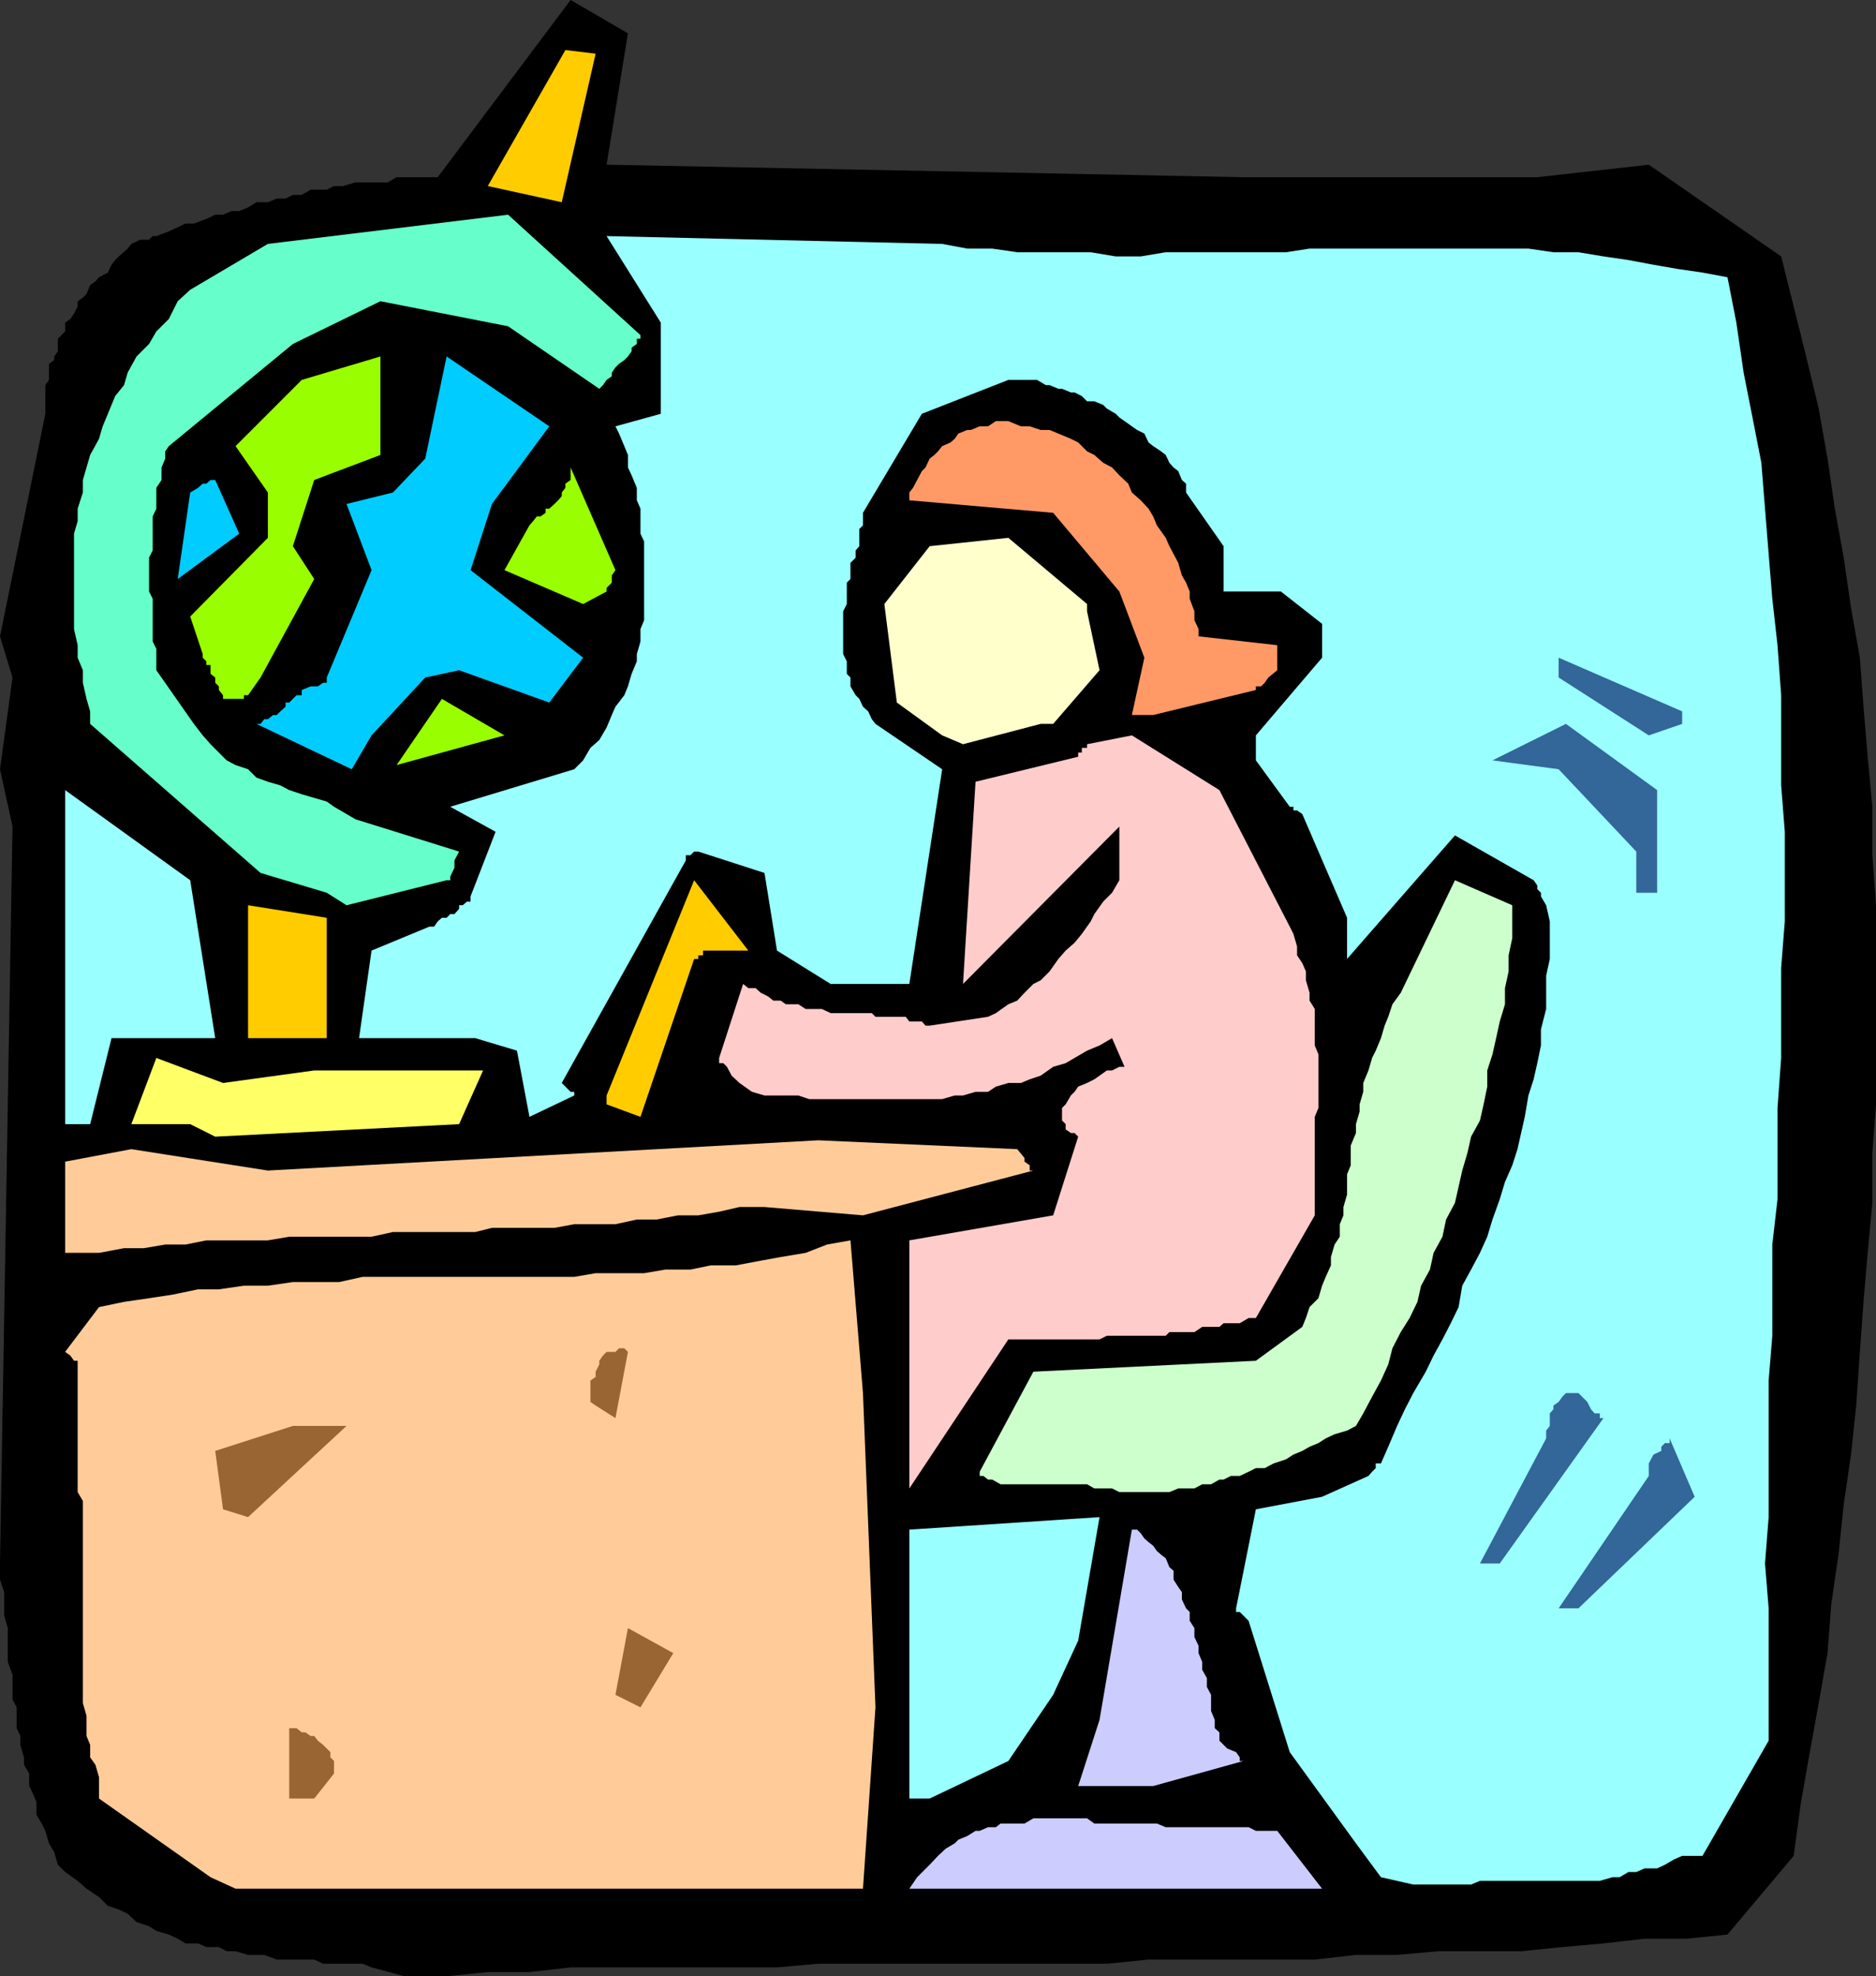 <svg xmlns="http://www.w3.org/2000/svg" width="360" height="379.199"><rect width="100%" height="100%" fill="#333333" stroke="none"/><path d="m71.3 377.5-1.698-.7H62l-1.7-.8h-7.198l-2.399-.898h-3.101l-2.399-.704H43.5l-1.5-.796h-2.398L38 372.898h-2.398l-1.5-.898-1.7-.8-2.402-.7-1.398-.898-2.399-.801-1.703-1.602-1.7-.8-2.097-.7L19 364l-2.398-1.602-1.7-1.5L12.5 359.2l-1.398-1.398-.7-2.403-1-1.699-.699-2.398L8 349.898 7 348.2v-2.398l-.7-1.7-.698-1.402v-2.398l-1-1.7V337.2l-.7-2.398v-1.7l-.699-1.5v-4l-.8-1.5v-4.8l-.903-2.403v-6.5L.8 310v-4.5l-.8-2.398V300l2.402-141.398-2.402-11L2.402 130 0 122.102l8.703-42.704v-5.5l.7-1v-3.097l1-.7v-.703l.699-1V65l1.398-1.398v-1.704l1-.699.703-1 .7-1.398v-1l1-.7.699-.703.699-1.699 1-.699.699-.8 1.703-.9.7-1.5.699-.902.699-.699 1.699-1.5.703-.898 1.7-.801h1.699l.699-.7H30l2.402-.902 1.7-.796 1.5-.704h1.601L39.602 42l1.699-.8h1.5l1.601-.7h1.5l1.7-.7 1.601-1h2.2l1.699-.698H54.8l1.402-.704h1.7l1.699-1h3.101l1.399-.699H65.8L68.203 35h6.2l1.699-1H84l25.5-34 11 6.398-4.098 25.204L238.602 34H295l21.402-2.398 25.399 17.597 2.402 9.602 2.399 9.597 2.398 10L350.703 88l1.399 9.602L353.8 107l1.402 9.602 1.7 9.597.699 9.403.8 9.597.899 9.602v9.3l.7 9.599v38.2l-.7 9.3v9.602l-.898 9.597-.8 9.403-.7 9.597-.699 10.301-1 9.403-1.402 9.597-1 9.602-1.399 9.597-.699 9.301-1.703 9.602-1.7 9.398-1.698 9.602-1.399 10.3L331.5 371.2l-7.898.801h-8l-7.899.898-7.902.704-7.899.796H276l-7.898.704h-7.899l-7.902.898h-31.899l-8 .8H157l-7.898.7H109.5l-7.898.898h-8l-7.899.801h-8.101l-6.302-1.7"/><path fill="#fc9" d="M40.402 360.2 19 345.101V341l-.7-2.398-1-1.403v-2.398l-.698-1.7V329.2l-.7-2.398V288l-1-1.7v-25.198h-.699l-.703-1-1-.704 6.5-8.597 4.8-1 4.802-.7 4.601-.703 4.797-1h4l4.8-.699h4.602l4.801-.699h8.899l4.5-1h40.601l4.098-.7h9.3l4.102-.698h4.797l3.902-.801h4.801l4.797-.903 3.8-.699 4.802-.8 4.101-1.598 4.5-.801 2.399 29.3L168 327.603l-2.398 34.796H45.203l-4.8-2.199"/><path fill="#ccf" d="m174.5 362.398 1.5-2.199 2.402-2.398 1.598-1.7 1.5-1.402 1.703-1 .7-.699 1.699-.7 1.601-1H188l1.602-.698h1.5l.898-.704h4.602l1.699-1h10.3l1.399 1h12l1.703.704h15.899l1.398.699h4.102l8.601 11.097H174.5"/><path fill="#9ff" d="m265 360.2-4.797-6.5-12.703-17.5-7.898-25.2-1.7-1.7h-.699v-.698l3.797-19 12.703-2.403 8.899-4 .699-.8.699-.7v-.898h1l1.402-3.2 1.7-4 1.5-3.203 1.601-3.097 2.399-4.102 1.5-3.097L276.8 257l1.601-3.102 1.5-3.097.7-4.102 1.699-3.097 1.699-3.204 1.402-3.097 1-3.301 1.399-3.898 1-3.301 1.402-3.2 1-3.101.7-3.102.699-3.097.699-4.102 1-3.097.7-3.102.703-3.398V197.5l1-3.898v-6.403l.7-3.199v-7.2l-.7-3.1-1-1.7v-.7l-.703-.698v-.704l-.7-1-15.097-8.597L258.5 184v-7.898l-8.598-19.903-1-.699h-.699v-.7h-.703l-6.5-8.902v-4.796l12.703-14.903v-6.5l-7.902-6.199h-11v-8.7l-7.2-10.3v-1.7l-.8-.698-.7-1.704-.898-.699-.8-.898-.7-1.5-.902-.7-1.5-1-.899-.703-.8-1.699-1.399-.699-1-.7-1.402-1-1-.698-.7-.704-1.699-1-.699-.699L210 77h-1.398l-1-1-1.399-.7h-.703l-1.7-.698h-.698l-1.7-.704h-.699l-1.703-1h-5.5l-16.598 6.5-11.3 19v2.403l-.7.699v3.3l-.699.802V107l-1 1v3.102l-.703.699v4.097l-.7 1.403v8.199l.7 1.398v2.403l.703.699v1.7l1 1.698.7.704.699 1.5 1 .898.699 1.5.699.898 12.8 8.704-6.3 41.199h-15.098l-10.3-6.403-2.399-14.898L134 163.398h-.797l-.703.704h-.898v1L107.8 207.8l1.699 1.699h.703v.7l-8.601 4.1-2.399-12.698-8-2.403h-22.3l2.398-16.8 11.101-4.598h.899l.699-1 .8-.7h.903l.7-.703h.8l.899-1v-.699h.699l.8-.699h.7v-1l4.8-12.398-8.699-4.801 23.801-7.2 1.7-1.703 1.398-2.398L115 142l1.402-2.398 1-2.403.7-1.597 1.699-2.204.699-1.699.703-2.398 1-2.403V125.5l.7-2.398v-2.403l.699-1.699v-15.102l-.7-1.5v-4.796L122.203 96v-2.398l-1-2.403-.703-1.5v-2.398l-.7-1.7-1-2.402-.698-1.398 8.699-2.403v-17.5l-10.399-16.597 64.399 1.5 4.8.898h4.801l4.801.7h14.098l4.8.8h4.801l4.801-.8h23.098l4.5-.7h42l4.8.7h4.801l4.801.8 4.797.7 4.8.902 4.602.8 4.801.7 4.797.898 1.703 8.7 1.399 9.601 1.699 8.602L338 88.8l.703 8.8.7 8.7.699 8.597 1 8.903.699 9.597V150.7l.699 8.903V176.8l-.7 8.898V203l-.698 9.602v17.5l-1 8.699v17.5l-.7 8.597v26.204l-.699 8.898.7 8.602V334l-12.7 22.102h-3.902l-1.598.699-1.703 1-1.5.699h-2.398l-1.602.7h-1.5l-1.7 1h-1.398l-2.402.698h-23l-1.7.704h-11.097L265 360.199"/><path fill="#963" d="M55.5 345.102v-13.5h1.402l1 .796h.7l1 .704h.699L61 334l1 .8.703.7.7.7v1l.699.698v2.403l-3.801 4.8H55.5"/><path fill="#9ff" d="M174.5 345.102V293.5l36.5-2.398-4.098 23.699-4.8 10.398-8.602 12.7-15.098 7.203H174.5"/><path fill="#ccf" d="M217.203 342.7h-10.3L211 330l6.203-36.5h1l.7.7.699 1 .8.698.899.704.699 1 .8.699.903.699.7 1.7.8.698v1.704l.899 1.398.699 1v1.398l.8 1.704.7.699V311l.902 1.398v1.704L230 315.8v1.398l.703 1.7v1.5l.899 1.601v1.7l.8 1.5v3.1l.7 1.7v1.602l.898.796V334l1.5 1.5 1.703.7.7 1v.698h.699L221.3 342.7h-4.098"/><path fill="#963" d="m118.102 325.2 2.398-12.802 8.703 4.801-6.3 10.403-4.801-2.403"/><path fill="#369" d="m299.102 308.602 17.3-25.403v-2.398l.899-1.7 1.5-.703v-.796l.699-.704h.902V276l4.801 11.2-22.3 21.402h-3.801M284 300l12.703-24v-1.5l.7-.898v-2.403l.699-.8v-.7l1-.699.699-1 .699-.7h2.402l1.7 1.7.699 1.398.699.801h1v.903h.703L287.801 300H284"/><path fill="#963" d="m42.8 289.602-1.5-11.204 14.903-4.796H66.5l-18.898 17.5-4.801-1.5"/><path fill="#cfc" d="M202.102 284.8H192l-1.598-.902h-.8l-.899-.699H188v-.8l10.3-19.2 42.7-2.097 8.902-6.5.7-1.704.699-2.097 1.699-1.7.703-2.402.7-1.699 1-2.2v-1.6l.699-2.4 1-1.5v-2.402l.699-1.699v-1.597l.699-2.403v-3.898l.703-1.7v-3.8l1-2.403V215.7l.7-2.398v-1.403l.699-2.398v-1.7l1-2.402.699-2.398.699-1.398 1-2.403.703-2.398.7-1.7.8-2.402 1.598-2.199 10.402-21.602 11 4.801v6.3l-.703 3.3v3.098l-.7 3.204v3.097l-1 3.301-.698 3.2-.7 3.1-1 3.098v3.102l-.699 3.398L284 215l-1.7 3.102-.698 3.097-1 3.403-.7 3.097-.699 3.102L277.5 234l-.7 3.3-1.698 3.098-.7 3.204-1.699 3.097-.703 3.102-1.5 3.097-1.7 2.704-1.597 3.097-.8 3.102-1.403 3.097-1.7 3.102-1.698 3.2-1.399 2.402-1.703.898-2.398.7-1.7.8-1.402.898-1.7.704-1.398.796-1.699.704-1.402.898-2.399.8-1.699.9H241l-1.398.698-1.7.801h-1.699l-1.402.7H234l-1.598.902h-1.699l-1.5.8h-3.101l-1.7.7h-9.601l-1.399-.7H210l-1.398-.8h-6.5"/><path fill="#963" d="m114.3 269.7-1-.7v-4.102l1-.699v-1l.7-1.398v-.7l.703-1 .7-.703h1.699l.699-.699h1l.699.7-2.398 12.703-3.801-2.403"/><path fill="#fcc" d="M174.5 269.7V238l27.602-4.8 4.8-15.098-.699-.704h-.703l-1-.699v-1l-.7-.699v-2.398l.7-.704 1-1.699.703-.699.7-1 1.699-.7 1.398-.698 1-.704 1.402-1h1l1.399-.699h1l-2.399-5.5-2.402 1.403-2.398 1-2.399 1.398-1.703 1-2.398.7-2.399 1.698-2.101.704-1.7.699H193.5l-2.398.699-1.5 1h-2.399l-2.402.7h-1.598l-2.402.698h-25.5l-2.098-.699h-6.5l-2.402-.699-2.399-1.7-1.5-1.402-.902-1.699-.7-.699h-.8v-1l4.602-14.2 1 .802H145l1 .898 1.402.7 1 .8h1.399l1 .7h2.402l1.399.902h3.101l1.7.796h7.898l.699.704h5.8l.7.898h2.402l.7.8h.8l11.2-1.698 1.5-.704 2.398-1.699 1.703-.699 1.399-1.5 1.699-1.7 1.402-.698 1.7-1.704 1.699-2.398 1.398-1.602 1.703-1.5 1.399-1.699 1.699-2.398.699-1.403 1.703-2.398 1.7-1.7 1.398-2.402v-10.296l-30 30.199L187.203 150l19.7-4.8v-.802h.699v-.898h1v-.7l8.601-1.698 16.797 10.5 13.5 26.199.703 1.398.7 2.403v1.699l1 1.5.699 1.597v1.704l.699 2.398v1.5l1 1.602v7L253 202.3v10.3l-.7 1.7v18.898L241 252.9h-1.398l-1.7 1h-3.101l-.801.703h-3.297l-1.5 1h-4.8l-.7.699h-11.3L211 257h-17.5l-19 28.602v-15.903"/><path fill="#fc9" d="M12.5 240.398v-17.5l12.703-2.398 26.2 4.102L157 218.8l38.203 1.699 1.399 1.7v.698l1 .704v1h.699l-32.7 8.597-18.898-1.597h-4.8L138 232.5l-4 .7h-3.898L126 234h-3.797l-4.101.898h-7.899l-3.8.704h-12l-3.2.796h-15.8l-4.102.903H55.5l-4.098.699h-11.8l-4 .8h-3.899l-4.101.7H23.8l-4.801.898h-6.5"/><path fill="#ff6" d="M36.5 215.7H25.203L30 203l12.8 4.8 17.5-2.402h32.403L88.102 215.7 41.3 218.102l-4.801-2.403"/><path fill="#9ff" d="M12.5 215.7v-64.098l24 17.296 4.8 30.301H21.403l-4.101 16.5H12.5"/><path fill="#fc0" d="m116.402 210.2 16.801-41.302 10.399 13.5h-8.7v.903H134V184h-.797l-10.3 30.3-6.5-2.402V210.2m-68.801-11v-25.5l15.101 2.402v23.097H47.602"/><path fill="#6fc" d="M62.703 171.3 50 167.5l-32.7-28.602V136.5l-.698-2.398-.7-3.102v-2.398l-1-2.403v-2.398l-.699-3.102v-18.3l.7-2.399v-2.398l1-3.102v-2.398l.699-2.403.699-2.398L19 84.199l.703-2.398 1-2.403L22.102 76l1.699-2.102.699-2.398 1.703-3.102L28.602 66 30 63.602l2.402-2.403 1.7-3.398 2.398-2.2 14.902-8.8L97.5 41.199l25.402 23.102V65h-.699v1l-1 .7v.698l-.703 1-.7.704-1 .699-.698.699-.7 1v.7l-1 .698-.699 1-.703.704-17.5-12L73 57.8 56.203 66l-23.8 19.602-.7 1V88L31 89.7v2.402l-1 1.5v4l-.7 1.5v6.5L28.603 107v6.5l.699 1.398v8.204L30 124.5v4.102l7.203 10.296 1.7 2.204 1.5 1.699 3.097 3.097 1.703.903 2.399.8 1.601 1.598 2.2.801 2.398.7 1.699.902 2.402.796 2.399.704 2.402.699 1.399 1 2.398 1.398 1.703 1 19.899 6.2-.899 1.703v1.398l-.8 1.7v.698h-.7L66.5 173.7l-3.797-2.398"/><path fill="#369" d="M314 171.3v-7.902l-14.898-15.796-12.7-1.704 14.098-7 17.5 12.704V171.3h-4"/><path fill="#9f0" d="m84.8 134.102 12 7-20.698 5.699zm0 0"/><path fill="#ffc" d="m180.8 141.102-8.698-6.301-2.399-18.903 8.7-11.097 15.097-1.602 15.102 12.7v1.402L211 128.6l-8.898 10.297h-2.399l-14.902 3.903-4-1.7"/><path fill="#369" d="M316.402 141.102 299.102 130v-3.8l23.699 10.3v2.398l-6.399 2.204"/><path fill="#0cf" d="m67.5 147.602-18.297-8.704H50l.703-.898h.7l1-.8h.699l.699-.7 1-.898v-.801h.699l.703-.7.7-.703h1v-1l1.699-.699H61l1-.699h.703v-1l8.598-20.602L66.5 96.7l8.902-2.199 6.2-6.5 4.101-19.602 19.7 13.403-11 14.898-4.102 12.7 21.601 16.8-6.5 8.602-17.3-6.2-6.5 1.399L71.3 141.102l-3.801 6.5"/><path fill="#f96" d="m217.203 137.2 2.399-11-4.801-12.7-12.7-15.102L174.5 96v-1.5l.703-.898.797-1.5.902-1.704.7-.699.8-1.699.899-.7.699-.698.8-1 1.602-.704.801-.699.7-1 1.699-.699h.699l1.699-.7h1.602l1.5-1h2.398l2.402 1h1.7l2.101.7h1.7l1.699.7 2.398 1 1.402.698 1.7 1.704L210 87.3l1.703 1.5 1.7.898 1.398 1.5L216.5 92.8l.703 1.699 1.7 1.5 1.5 1.602.898 1.5.699 1.699 1.703 2.398.7 1.602.8 1.5.899 1.699.699 2.398.8 1.403.7 1.699v1.398l.902 2.403v1.7l.797 1.7v1.402l15.102 1.699v4.8l-1.7 1.399-.699 1-.703.7h-1v.698l-19.7 4.801h-4.097"/><path fill="#9f0" d="M47.602 133.398H46.8v.704h-4v-.704l-.801-1v-.699l-.7-.699v-1l-.898-.7v-1.698h-.8v-.704l-.7-.699v-.699l-2.402-7.2 14.902-15.1v-8.7l-6.199-8.898 12.7-12.704L73 68.398v18.903l-12.7 4.8-4.097 12.7 4.098 6.3L50 130l-2.398 3.398m64.3-17.5-15.101-6.5 4.8-8.597.7-.801.699-.898h.703l1-.704v-.796h.7l1-.903.699-.699.699-.8v-.7l.699-.898V92.8l1-.7v-2.4l8.602 19.7-.7 1v1.402l-1 1v.699l-4.5 2.398"/><path fill="#0cf" d="M34.102 111.102 36.5 94.5l1.5-.898.902-.801h.7l.8-.7h.899l4.601 10.297-11.8 8.704"/><path fill="#fc0" d="M93.602 35.7 108.5 9.601l5.8.699-6.5 28.5-14.198-3.102"/></svg>

